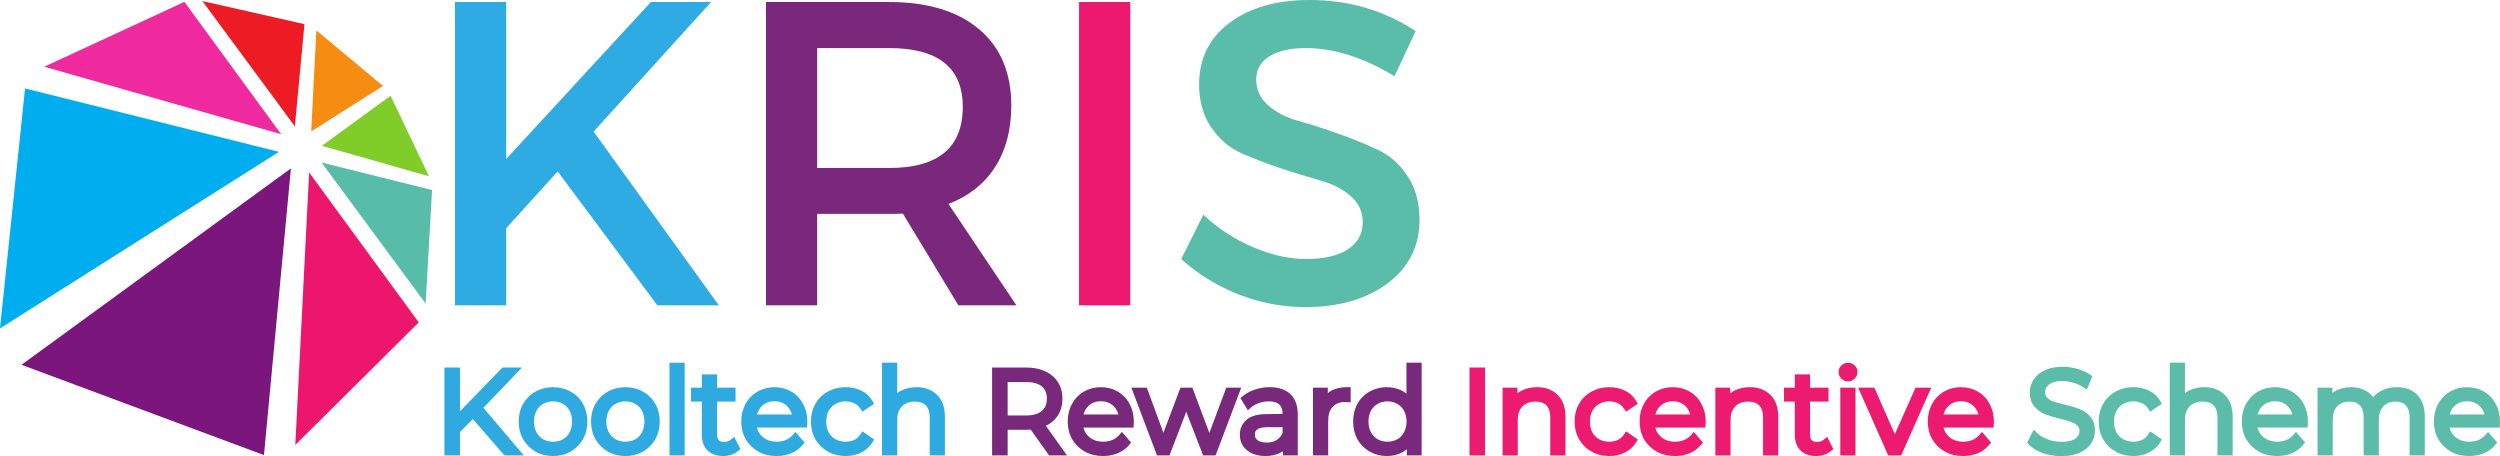 <?xml version="1.0" encoding="utf-8"?>
<!-- Generator: Adobe Illustrator 26.3.1, SVG Export Plug-In . SVG Version: 6.00 Build 0)  -->
<svg version="1.1" xmlns="http://www.w3.org/2000/svg" xmlns:xlink="http://www.w3.org/1999/xlink" x="0px" y="0px" width="1048px"
	 height="191.215px" viewBox="0 0 1048 191.215" style="enable-background:new 0 0 1048 191.215;" xml:space="preserve"
	>
<style type="text/css">
	.st0{fill:#EF299E;}
	.st1{fill:#00ADEF;}
	.st2{fill:#F68C11;}
	.st3{fill:#ED1C24;}
	.st4{fill:#7B167D;}
	.st5{fill:#80CC28;}
	.st6{fill:#57BDA9;}
	.st7{fill:#ED166D;}
	.st8{fill:#2DABE2;}
	.st9{fill:#79287C;}
	.st10{fill:#ED196E;}
	.st11{fill:#59BDA9;}
	.st12{fill:#2EAAE1;}
	.st13{fill:#79297C;}
	.st14{fill:#ED1B6F;}
	.st15{fill:#5BBDA9;}
</style>
<g id="Layer_1">
</g>
<g id="Guides">
	<g>
		<g>
			<g>
				<path class="st0" d="M77.301,0.785L18.551,27.971l99.31,28.284L77.301,0.785z"/>
			</g>
			<g>
				<path class="st1" d="M0,137.661l116.92-74.007L10.503,37.083L0,137.661z"/>
			</g>
			<path class="st2" d="M130.458,55.088l30.084-19.049l-27.936-23.312L130.458,55.088z"/>
			<g>
				<path class="st3" d="M127.634,10.136l-42.804-9.698l38.78,52.536L127.634,10.136z"/>
			</g>
			<g>
				<path class="st4" d="M121.953,70.584L9.016,152.925l101.636,37.852L121.953,70.584z"/>
			</g>
			<path class="st5" d="M134.939,61.117l44.884,12.781l-16.089-33.774L134.939,61.117z"/>
			<g>
				<path class="st6" d="M178.432,127.26l2.694-47.578l-46.344-11.567L178.432,127.26z"/>
			</g>
			<path class="st7" d="M129.585,72.282l-5.797,114.239l51.759-51.384L129.585,72.282z"/>
		</g>
		<g>
			<g>
				<g transform="translate(109.511, 53.889)">
					<g>
						<path class="st8" d="M166.069,74.117l-41.799-56.145l-21.584,23.801v32.344H81.232
							V-53.041h21.454v65.796l60.644-65.796h25.236L139.333,1.278l52.493,72.838
							H166.069z"/>
					</g>
				</g>
			</g>
			<g>
				<g transform="translate(140.746, 53.889)">
					<g>
						<path class="st9" d="M261.016,74.117l-23.28-38.473
							c-1.223,0.098-3.163,0.13-5.804,0.13h-30.127v38.343H180.353V-53.041h51.58
							c16.204,0,28.79,3.815,37.756,11.412c8.999,7.564,13.498,18.242,13.498,32.018
							c0,10.173-2.282,18.78-6.847,25.823c-4.532,7.01-11.02,12.129-19.497,15.389
							l28.496,42.516H261.016z M201.807,16.537h30.127
							c20.606,0,30.909-8.542,30.909-25.627c0-16.433-10.303-24.649-30.909-24.649
							h-30.127V16.537z"/>
					</g>
				</g>
			</g>
			<g>
				<g transform="translate(172.194, 53.889)">
					<g>
						<path class="st10" d="M301.6,74.117h-21.454V-53.041h21.454V74.117z"/>
					</g>
				</g>
			</g>
			<g>
				<g transform="translate(185.331, 53.889)">
					<g>
						<path class="st11" d="M363.635-53.889c16.465,0,31.3,4.353,44.473,13.042l-8.868,18.911
							c-12.96-7.858-25.366-11.803-37.234-11.803c-6.439,0-11.509,1.157-15.194,3.456
							c-3.701,2.315-5.543,5.575-5.543,9.781c0,4.222,1.695,7.825,5.086,10.825
							c3.391,2.967,7.629,5.135,12.716,6.521
							c5.086,1.402,10.58,3.163,16.498,5.282
							c5.95,2.087,11.477,4.336,16.563,6.717
							c5.086,2.348,9.276,6.048,12.585,11.086
							c3.342,5.005,5.021,11.086,5.021,18.259c0,11.134-4.467,20.019-13.368,26.67
							c-8.868,6.651-20.394,9.977-34.561,9.977c-9.7,0-19.09-1.793-28.17-5.412
							c-9.097-3.652-17.02-8.559-23.801-14.737l9.26-18.519
							c6.423,5.918,13.498,10.482,21.193,13.694
							c7.695,3.228,14.965,4.825,21.845,4.825c7.515,0,13.368-1.337,17.541-4.043
							c4.173-2.739,6.26-6.537,6.26-11.412c0-4.336-1.695-7.988-5.086-10.955
							c-3.391-2.951-7.629-5.119-12.716-6.521
							c-5.086-1.435-10.613-3.13-16.563-5.086
							c-5.918-1.989-11.412-4.108-16.498-6.325
							c-5.054-2.25-9.26-5.869-12.651-10.825
							c-3.391-4.988-5.086-10.988-5.086-17.998c0-10.776,4.206-19.367,12.651-25.758
							C338.465-50.661,349.681-53.889,363.635-53.889z"/>
					</g>
				</g>
			</g>
			<g>
				<polygon class="st12" points="218.794,154.073 210.629,154.073 192.826,172.391 
					192.826,154.073 186.301,154.073 186.301,190.901 192.826,190.901 192.826,181.133 
					198.218,175.659 211.467,190.901 219.573,190.901 202.653,170.959 				"/>
				<path class="st12" d="M239.195,164.157c-4.351-2.468-10.332-2.457-14.71-0.008
					c-2.171,1.201-3.917,2.927-5.2,5.143c-1.233,2.178-1.858,4.664-1.858,7.386
					c0,2.757,0.624,5.26,1.869,7.459c1.264,2.157,2.999,3.893,5.177,5.168
					c2.178,1.233,4.664,1.858,7.386,1.858c2.717,0,5.187-0.626,7.346-1.863
					c2.188-1.268,3.929-3.009,5.179-5.189c1.229-2.201,1.854-4.7,1.854-7.432
					c0-2.698-0.624-5.179-1.858-7.388
					C243.129,167.078,241.377,165.348,239.195,164.157z M239.817,176.679
					c0,1.693-0.347,3.219-1.029,4.525c-0.68,1.292-1.6,2.257-2.806,2.946
					c-2.415,1.363-5.88,1.338-8.28,0.01c-1.201-0.699-2.127-1.67-2.825-2.959
					c-0.691-1.302-1.027-2.782-1.027-4.521c0-1.691,0.336-3.156,1.018-4.452
					c0.704-1.291,1.627-2.243,2.825-2.917c1.245-0.712,2.608-1.058,4.168-1.058
					c1.546,0,2.89,0.344,4.133,1.067c1.205,0.666,2.119,1.611,2.791,2.879
					C239.469,173.525,239.817,175.031,239.817,176.679z"/>
				<path class="st12" d="M269.526,164.157c-4.351-2.467-10.328-2.455-14.711-0.008
					c-2.169,1.201-3.916,2.927-5.198,5.141c-1.233,2.176-1.858,4.662-1.858,7.388
					c0,2.761,0.624,5.263,1.869,7.459c1.266,2.157,2.999,3.893,5.176,5.17
					c2.18,1.231,4.666,1.856,7.386,1.856c2.717,0,5.187-0.626,7.348-1.863
					c2.19-1.27,3.931-3.011,5.177-5.189c1.229-2.197,1.854-4.696,1.854-7.432
					c0-2.701-0.624-5.183-1.858-7.386C273.461,167.082,271.71,165.35,269.526,164.157
					z M270.149,176.679c0,1.691-0.347,3.215-1.029,4.525
					c-0.678,1.291-1.598,2.255-2.806,2.946c-2.413,1.363-5.88,1.338-8.28,0.01
					c-1.201-0.697-2.127-1.669-2.825-2.959c-0.693-1.304-1.029-2.783-1.029-4.521
					c0-1.69,0.338-3.152,1.019-4.452c0.706-1.291,1.627-2.243,2.827-2.919
					c1.241-0.71,2.602-1.056,4.164-1.056c1.548,0,2.892,0.344,4.133,1.067
					c1.207,0.666,2.121,1.613,2.791,2.877
					C269.801,173.527,270.149,175.035,270.149,176.679z"/>
				<rect x="280.641" y="152.042" class="st12" width="6.369" height="38.86"/>
				<path class="st12" d="M306.345,184.304c-0.378,0.321-0.806,0.565-1.212,0.712
					c-1.52,0.477-3.083,0.275-3.818-0.504c-0.487-0.504-0.733-1.317-0.733-2.417
					v-13.738h7.759v-5.849h-7.759v-5.571h-6.369v5.571h-4.53v5.849h4.53v13.892
					c0,2.757,0.788,4.96,2.365,6.565c1.588,1.558,3.79,2.348,6.546,2.348
					c1.195,0,2.35-0.183,3.419-0.54c1.178-0.382,2.18-0.939,2.978-1.661
					l0.836-0.754l-2.602-5.092L306.345,184.304z"/>
				<path class="st12" d="M331.742,164.17c-4.206-2.482-9.998-2.474-14.236-0.008
					c-2.121,1.222-3.799,2.957-4.981,5.149c-1.189,2.176-1.793,4.656-1.793,7.367
					c0,2.761,0.624,5.263,1.869,7.459c1.266,2.159,3.041,3.898,5.286,5.174
					c2.205,1.229,4.775,1.852,7.64,1.852c2.243,0,4.324-0.388,6.205-1.163
					c1.898-0.817,3.501-2.006,4.767-3.534l0.788-0.953l-3.835-4.46l-1.113,1.273
					c-0.827,0.945-1.8,1.653-2.904,2.111c-1.13,0.477-2.409,0.718-3.805,0.718
					c-2.476,0-4.439-0.678-6.006-2.079c-1.18-1.039-1.94-2.304-2.3-3.839h21.006
					l0.118-2.56c0-2.713-0.603-5.191-1.783-7.348
					C335.499,167.118,333.838,165.379,331.742,164.17z M319.449,170.146
					c1.396-1.31,3.095-1.945,5.193-1.945c2.098,0,3.797,0.636,5.195,1.945
					c1.04,0.976,1.741,2.165,2.123,3.608h-14.607
					C317.714,172.313,318.407,171.123,319.449,170.146z"/>
				<path class="st12" d="M350.247,169.313c2.276-1.277,5.45-1.441,7.852-0.273
					c1.048,0.514,1.924,1.289,2.602,2.308l0.817,1.226l4.914-3.31l-0.695-1.187
					c-1.123-1.917-2.699-3.373-4.679-4.324c-4.24-2.089-9.941-1.879-14.003,0.393
					c-2.211,1.208-3.979,2.934-5.258,5.145c-1.233,2.176-1.858,4.662-1.858,7.388
					c0,2.761,0.624,5.263,1.863,7.451c1.277,2.205,3.039,3.948,5.233,5.177
					c2.18,1.231,4.7,1.856,7.491,1.856c2.371,0,4.555-0.491,6.472-1.449
					c2.018-0.979,3.61-2.432,4.733-4.318l0.699-1.176l-4.918-3.413l-0.823,1.273
					c-0.672,1.04-1.544,1.829-2.562,2.329c-2.409,1.119-5.626,0.962-7.871-0.256
					c-1.237-0.704-2.18-1.663-2.867-2.902c-0.683-1.287-1.029-2.825-1.029-4.572
					c0-1.69,0.338-3.152,1.019-4.452C348.078,170.948,349.013,169.995,350.247,169.313z
					"/>
				<path class="st12" d="M392.81,165.541c-2.152-2.152-5.057-3.242-8.639-3.242
					c-2.339,0-4.469,0.473-6.323,1.401c-0.622,0.305-1.203,0.655-1.739,1.046
					v-12.705h-6.369v38.86h6.369v-14.847c0-2.467,0.647-4.33,1.978-5.693
					c1.317-1.35,3.102-2.005,5.46-2.005c2.05,0,3.56,0.535,4.609,1.623
					c1.048,1.109,1.579,2.803,1.579,5.032v15.889h6.369v-16.254
					C396.103,170.728,394.99,167.66,392.81,165.541z"/>
			</g>
			<g>
				<path class="st13" d="M443.055,174.737c1.539-2.085,2.318-4.637,2.318-7.587
					c0-4.034-1.42-7.268-4.217-9.61c-2.734-2.3-6.468-3.467-11.099-3.467
					h-14.171v36.828h6.525v-10.725h7.646c0.687,0,1.355-0.027,2.006-0.078
					l7.703,10.804h7.508l-8.845-12.403C440.335,177.595,441.887,176.335,443.055,174.737
					z M422.41,160.129h7.543c3.001,0,5.281,0.624,6.773,1.854
					c1.428,1.174,2.121,2.866,2.121,5.168c0,2.247-0.697,3.923-2.136,5.13
					c-1.485,1.254-3.759,1.892-6.758,1.892h-7.543V160.129z"/>
				<path class="st13" d="M468.599,164.17c-4.208-2.484-9.996-2.472-14.236-0.008
					c-2.119,1.222-3.795,2.955-4.979,5.149c-1.191,2.178-1.795,4.658-1.795,7.367
					c0,2.757,0.624,5.26,1.869,7.459c1.266,2.159,3.043,3.898,5.288,5.174
					c2.201,1.229,4.773,1.852,7.64,1.852c2.245,0,4.324-0.388,6.203-1.163
					c1.9-0.817,3.505-2.008,4.767-3.536l0.788-0.953l-3.837-4.46l-1.113,1.275
					c-0.823,0.945-1.796,1.653-2.9,2.111c-1.13,0.477-2.409,0.718-3.805,0.718
					c-2.476,0-4.439-0.678-6.008-2.079c-1.178-1.039-1.938-2.302-2.3-3.839H475.189
					l0.118-2.56c0-2.709-0.603-5.189-1.783-7.348
					C472.36,167.12,470.699,165.381,468.599,164.17z M466.694,170.146
					c1.04,0.976,1.743,2.165,2.125,3.608h-14.608
					c0.363-1.441,1.056-2.631,2.096-3.608c1.397-1.31,3.097-1.945,5.195-1.945
					C463.599,168.2,465.298,168.836,466.694,170.146z"/>
				<polygon class="st13" points="514.06,162.507 506.955,181.459 499.845,162.507 
					494.847,162.507 487.705,181.434 480.745,162.507 474.267,162.507 485.008,190.901 
					490.258,190.901 497.272,172.633 504.335,190.901 509.582,190.901 520.322,162.507 				
					"/>
				<path class="st13" d="M532.246,162.299c-2.131,0-4.215,0.342-6.189,1.012
					c-1.985,0.659-3.707,1.588-5.113,2.766l-0.97,0.811l3.127,5.116l1.31-1.149
					c0.92-0.806,2.039-1.447,3.322-1.905c1.321-0.464,2.734-0.699,4.2-0.699
					c1.955,0,3.425,0.445,4.357,1.317c0.916,0.867,1.363,2.153,1.363,3.933
					l-6.605,0.097c-3.822,0-6.583,0.76-8.446,2.327
					c-1.898,1.615-2.86,3.742-2.86,6.323c0,2.711,1.023,4.916,3.051,6.562
					c1.951,1.56,4.555,2.352,7.736,2.352c2.26,0,4.261-0.418,5.964-1.247
					c0.466-0.233,0.909-0.491,1.317-0.773v1.758h6.212V173.658
					c0-3.665-1.046-6.512-3.116-8.463C538.859,163.275,535.946,162.299,532.246,162.299z
					 M537.653,179.082v2.407c-0.554,1.268-1.34,2.224-2.405,2.917
					c-1.145,0.75-2.52,1.115-4.2,1.115c-1.714,0-3.028-0.336-3.895-0.997
					c-0.748-0.575-1.096-1.315-1.096-2.327c0-0.932,0-3.116,5.097-3.116H537.653z"/>
				<path class="st13" d="M558.099,163.781c-0.527,0.286-1.019,0.617-1.478,0.985v-2.258
					h-6.212v28.394h6.369v-14.431c0-2.623,0.619-4.559,1.905-5.935
					c1.245-1.361,2.951-2.024,5.128-2.027l2.394,0.155v-6.363h-1.466
					C562.15,162.299,559.917,162.798,558.099,163.781z"/>
				<path class="st13" d="M589.584,152.042v12.944c-0.596-0.47-1.241-0.878-1.924-1.22
					c-4.001-2.069-9.37-1.921-13.463,0.332c-2.184,1.21-3.917,2.942-5.158,5.162
					c-1.191,2.178-1.795,4.675-1.795,7.419c0,2.776,0.603,5.29,1.806,7.493
					c1.233,2.173,2.959,3.898,5.124,5.128c2.142,1.237,4.563,1.863,7.19,1.863
					c2.409,0,4.574-0.517,6.415-1.527c0.703-0.372,1.359-0.808,1.963-1.306v2.572
					h6.212v-38.86H589.584z M577.519,184.159c-1.199-0.697-2.123-1.669-2.825-2.959
					c-0.691-1.302-1.027-2.78-1.027-4.521c0-1.693,0.336-3.156,1.019-4.452
					c0.706-1.291,1.627-2.243,2.825-2.917c1.241-0.712,2.604-1.058,4.166-1.058
					c1.512,0,2.841,0.344,4.082,1.067c1.207,0.668,2.123,1.613,2.803,2.904
					c0.714,1.312,1.073,2.812,1.073,4.456c0,1.714-0.351,3.188-1.081,4.526
					c-0.676,1.289-1.596,2.253-2.806,2.944
					C583.307,185.527,579.901,185.476,577.519,184.159z"/>
			</g>
			<g>
				<rect x="616.006" y="154.073" class="st14" width="6.525" height="36.828"/>
				<path class="st14" d="M644.31,162.299c-2.394,0-4.567,0.493-6.43,1.457
					c-0.641,0.319-1.237,0.687-1.787,1.103v-2.352h-6.212v28.394h6.369v-14.847
					c0-2.467,0.645-4.33,1.978-5.693c1.317-1.35,3.1-2.005,5.46-2.005
					c2.05,0,3.562,0.535,4.609,1.625c1.046,1.105,1.577,2.797,1.577,5.03v15.889
					h6.373v-16.254c0-3.917-1.115-6.985-3.295-9.106
					C650.801,163.389,647.896,162.299,644.31,162.299z"/>
				<path class="st14" d="M670.373,169.315c2.295-1.296,5.441-1.449,7.854-0.275
					c1.05,0.514,1.924,1.289,2.6,2.308l0.817,1.226l4.918-3.31l-0.699-1.189
					c-1.122-1.917-2.703-3.373-4.677-4.322c-4.231-2.087-9.943-1.877-14.001,0.393
					c-2.211,1.207-3.982,2.934-5.261,5.147c-1.233,2.176-1.856,4.66-1.856,7.386
					c0,2.761,0.622,5.261,1.863,7.451c1.275,2.207,3.039,3.95,5.235,5.176
					c2.176,1.233,4.696,1.858,7.487,1.858c2.375,0,4.555-0.491,6.476-1.449
					c2.016-0.979,3.608-2.432,4.731-4.318l0.699-1.174l-4.918-3.415l-0.825,1.273
					c-0.672,1.04-1.543,1.829-2.562,2.329c-2.379,1.109-5.632,0.956-7.873-0.256
					c-1.233-0.704-2.176-1.663-2.867-2.9c-0.68-1.287-1.023-2.825-1.023-4.574
					c0-1.691,0.336-3.156,1.016-4.452C668.205,170.948,669.14,169.995,670.373,169.315z
					"/>
				<path class="st14" d="M708.326,164.17c-4.204-2.486-10.008-2.474-14.234-0.008
					c-2.119,1.222-3.799,2.955-4.983,5.151c-1.187,2.18-1.791,4.66-1.791,7.365
					c0,2.761,0.622,5.261,1.867,7.459c1.264,2.157,3.043,3.896,5.288,5.174
					c2.203,1.229,4.773,1.852,7.64,1.852c2.245,0,4.322-0.388,6.205-1.163
					c1.901-0.819,3.501-2.008,4.765-3.536l0.787-0.953l-3.833-4.46l-1.111,1.275
					c-0.825,0.943-1.798,1.653-2.902,2.111c-1.13,0.477-2.413,0.718-3.807,0.718
					c-2.478,0-4.441-0.678-6.006-2.079c-1.18-1.039-1.94-2.304-2.302-3.839h21.004
					l0.122-2.56c0-2.713-0.603-5.193-1.783-7.348
					C712.083,167.116,710.422,165.377,708.326,164.17z M696.031,170.148
					c1.401-1.31,3.1-1.947,5.197-1.947s3.795,0.638,5.193,1.945
					c1.042,0.976,1.745,2.165,2.123,3.608h-14.605
					C694.298,172.314,694.989,171.125,696.031,170.148z"/>
				<path class="st14" d="M733.507,162.299c-2.394,0-4.563,0.493-6.438,1.457
					c-0.638,0.319-1.229,0.687-1.779,1.103v-2.352h-6.212v28.394h6.369v-14.847
					c0-2.467,0.645-4.33,1.978-5.693c1.317-1.35,3.1-2.005,5.46-2.005
					c2.05,0,3.559,0.535,4.609,1.623c1.046,1.109,1.577,2.803,1.577,5.032v15.889
					h6.369v-16.254c0-3.919-1.111-6.987-3.291-9.106
					C739.994,163.389,737.089,162.299,733.507,162.299z"/>
				<path class="st14" d="M764.522,184.302c-0.382,0.321-0.809,0.567-1.214,0.714
					c-1.527,0.475-3.089,0.275-3.818-0.504c-0.485-0.504-0.733-1.317-0.733-2.417
					v-13.738h7.759v-5.849h-7.759v-5.571h-6.369v5.571h-4.532v5.849h4.532v13.892
					c0,2.757,0.787,4.958,2.363,6.567c1.592,1.556,3.795,2.346,6.548,2.346
					c1.195,0,2.352-0.183,3.417-0.54c1.176-0.378,2.176-0.937,2.978-1.661
					l0.836-0.752l-2.596-5.09L764.522,184.302z"/>
				<rect x="771.456" y="162.507" class="st14" width="6.369" height="28.394"/>
				<path class="st14" d="M771.884,153.203c-0.767,0.771-1.157,1.68-1.157,2.701
					c0,1.096,0.405,2.069,1.149,2.797c0.76,0.775,1.707,1.168,2.818,1.168
					c1.092,0,2.035-0.389,2.81-1.159c0.756-0.758,1.157-1.728,1.157-2.806
					c0-1.05-0.409-1.995-1.176-2.719C775.916,151.664,773.415,151.681,771.884,153.203
					z"/>
				<polygon class="st14" points="802.987,162.507 794.312,182.009 785.736,162.507 
					778.932,162.507 791.528,190.901 796.977,190.901 809.581,162.507 				"/>
				<path class="st14" d="M835.846,176.679c0-2.705-0.603-5.185-1.783-7.348
					c-1.168-2.213-2.829-3.952-4.929-5.16c-4.208-2.486-9.996-2.474-14.234-0.008
					c-2.115,1.22-3.791,2.953-4.979,5.149c-1.191,2.178-1.795,4.658-1.795,7.367
					c0,2.755,0.626,5.258,1.871,7.459c1.268,2.161,3.043,3.9,5.288,5.174
					c2.203,1.229,4.773,1.852,7.64,1.852c2.245,0,4.326-0.388,6.201-1.163
					c1.901-0.817,3.505-2.006,4.769-3.536l0.786-0.953l-3.837-4.46l-1.115,1.277
					c-0.821,0.943-1.791,1.651-2.898,2.11c-1.126,0.477-2.405,0.718-3.803,0.718
					c-2.478,0-4.441-0.678-6.01-2.079c-1.176-1.037-1.936-2.302-2.299-3.839h21.004
					L835.846,176.679z M827.232,170.146c1.042,0.976,1.745,2.165,2.123,3.608h-14.608
					c0.363-1.439,1.058-2.629,2.1-3.608c1.394-1.31,3.093-1.945,5.193-1.945
					C824.136,168.2,825.835,168.838,827.232,170.146z"/>
			</g>
			<g>
				<path class="st15" d="M871.817,171.518c-1.588-0.643-3.631-1.262-6.239-1.886
					c-2.077-0.51-3.719-0.968-4.903-1.361c-1.004-0.363-1.833-0.88-2.535-1.585
					c-0.554-0.552-0.821-1.285-0.821-2.243c0-1.357,0.527-2.394,1.653-3.255
					c1.932-1.453,5.834-2.054,10.179-0.75c1.504,0.422,2.867,1.042,4.177,1.9
					l1.474,0.966l2.333-5.586l-0.974-0.676c-1.481-1.027-3.261-1.833-5.261-2.386
					c-4.906-1.455-10.179-1.065-13.673,0.536c-2.096,0.943-3.692,2.268-4.735,3.917
					c-1.058,1.615-1.596,3.444-1.596,5.437c0,2.44,0.664,4.444,1.978,5.964
					c1.199,1.373,2.677,2.432,4.418,3.16c1.543,0.605,3.612,1.222,6.331,1.882
					c1.947,0.477,3.601,0.964,4.822,1.418c0.989,0.342,1.791,0.836,2.478,1.541
					c0.546,0.533,0.802,1.224,0.802,2.176c0,1.304-0.535,2.3-1.703,3.148
					c-1.222,0.913-3.203,1.375-5.891,1.375c-2.012,0-3.975-0.353-5.834-1.052
					c-1.814-0.678-3.265-1.562-4.318-2.627l-1.428-1.443l-2.795,5.489l0.706,0.75
					c1.409,1.497,3.329,2.675,5.899,3.608c2.44,0.85,5.055,1.279,7.77,1.279
					c2.929,0,5.471-0.462,7.568-1.375c2.165-0.949,3.795-2.251,4.849-3.864
					c1.096-1.651,1.649-3.501,1.649-5.496c0-2.43-0.668-4.408-1.966-5.851
					C875.047,173.252,873.558,172.206,871.817,171.518z"/>
				<path class="st15" d="M890.072,169.315c2.291-1.291,5.433-1.451,7.854-0.275
					c1.05,0.514,1.924,1.289,2.6,2.308l0.817,1.226l4.918-3.31l-0.699-1.189
					c-1.123-1.917-2.703-3.373-4.677-4.322c-4.234-2.087-9.943-1.877-14.001,0.393
					c-2.211,1.207-3.982,2.934-5.261,5.147c-1.233,2.176-1.856,4.66-1.856,7.386
					c0,2.761,0.622,5.261,1.863,7.451c1.275,2.207,3.039,3.95,5.235,5.176
					c2.176,1.233,4.7,1.858,7.491,1.858c2.371,0,4.551-0.491,6.472-1.449
					c2.012-0.977,3.604-2.43,4.731-4.318l0.699-1.174l-4.918-3.415l-0.825,1.273
					c-0.672,1.04-1.543,1.829-2.562,2.329c-2.386,1.117-5.64,0.955-7.869-0.256
					c-1.233-0.704-2.18-1.663-2.871-2.9c-0.68-1.287-1.023-2.825-1.023-4.574
					c0-1.691,0.336-3.156,1.016-4.448C887.907,170.948,888.843,169.995,890.072,169.315
					z"/>
				<path class="st15" d="M924,162.299c-2.337,0-4.467,0.473-6.323,1.401
					c-0.622,0.305-1.203,0.655-1.741,1.048v-12.707h-6.369v38.86h6.369v-14.847
					c0-2.467,0.645-4.33,1.978-5.693c1.317-1.35,3.1-2.005,5.46-2.005
					c2.05,0,3.562,0.535,4.609,1.625c1.05,1.107,1.581,2.801,1.581,5.03v15.889
					h6.369v-16.254c0-3.916-1.111-6.983-3.291-9.106
					C930.488,163.389,927.582,162.299,924,162.299z"/>
				<path class="st15" d="M960.762,164.17c-4.204-2.484-9.992-2.476-14.234-0.008
					c-2.123,1.224-3.799,2.957-4.979,5.149c-1.191,2.178-1.795,4.658-1.795,7.367
					c0,2.761,0.622,5.261,1.867,7.459c1.264,2.157,3.043,3.896,5.288,5.174
					c2.203,1.229,4.773,1.852,7.64,1.852c2.245,0,4.322-0.388,6.205-1.163
					c1.898-0.817,3.501-2.006,4.769-3.534l0.79-0.953l-3.841-4.46l-1.111,1.273
					c-0.825,0.943-1.798,1.653-2.902,2.111c-1.13,0.477-2.413,0.718-3.807,0.718
					c-2.474,0-4.437-0.678-6.006-2.079c-1.18-1.039-1.94-2.304-2.302-3.839h21.012
					l0.115-2.56c0-2.711-0.603-5.189-1.779-7.348
					C964.523,167.118,962.862,165.379,960.762,164.17z M948.475,170.146
					c1.394-1.31,3.093-1.945,5.189-1.945c2.1,0,3.799,0.636,5.197,1.947
					c1.039,0.972,1.741,2.161,2.123,3.606H946.375
					C946.738,172.313,947.429,171.123,948.475,170.146z"/>
				<path class="st15" d="M1004.74,162.299c-2.478,0-4.746,0.552-6.731,1.632
					c-1.241,0.668-2.31,1.51-3.203,2.52c-0.798-1.061-1.776-1.932-2.925-2.604
					c-3.57-2.052-8.877-2.016-12.547-0.132c-0.573,0.298-1.111,0.638-1.607,1.019
					v-2.228h-6.212v28.394h6.369v-14.847c0-2.482,0.619-4.353,1.894-5.716
					c1.249-1.333,2.944-1.982,5.177-1.982c1.936,0,3.352,0.523,4.337,1.607
					c1.019,1.115,1.539,2.812,1.539,5.048v15.889h6.369v-14.847
					c0-2.482,0.619-4.353,1.894-5.716c1.249-1.333,2.944-1.982,5.181-1.982
					c1.901,0,3.299,0.523,4.28,1.607c1.023,1.117,1.543,2.816,1.543,5.048v15.889
					h6.369v-16.254c0-3.946-1.073-7.027-3.181-9.15
					C1011.193,163.376,1008.318,162.299,1004.74,162.299z"/>
				<path class="st15" d="M1048,176.679c0-2.711-0.603-5.189-1.779-7.348
					c-1.168-2.213-2.829-3.952-4.929-5.16c-4.204-2.484-9.992-2.476-14.234-0.008
					c-2.123,1.224-3.799,2.957-4.979,5.149c-1.191,2.178-1.795,4.658-1.795,7.367
					c0,2.761,0.622,5.261,1.867,7.459c1.264,2.157,3.039,3.896,5.288,5.174
					c2.203,1.229,4.773,1.852,7.64,1.852c2.245,0,4.322-0.388,6.205-1.163
					c1.898-0.817,3.501-2.006,4.769-3.534l0.79-0.953l-3.841-4.46l-1.111,1.273
					c-0.825,0.943-1.798,1.653-2.902,2.111c-1.13,0.477-2.413,0.718-3.807,0.718
					c-2.474,0-4.437-0.678-6.006-2.079c-1.18-1.039-1.94-2.304-2.302-3.839h21.012
					L1048,176.679z M1029.005,170.146c1.394-1.31,3.093-1.945,5.189-1.945
					c2.1,0,3.799,0.636,5.197,1.947c1.038,0.972,1.741,2.161,2.123,3.606
					h-14.608C1027.267,172.313,1027.958,171.123,1029.005,170.146z"/>
			</g>
		</g>
	</g>
</g>
</svg>
